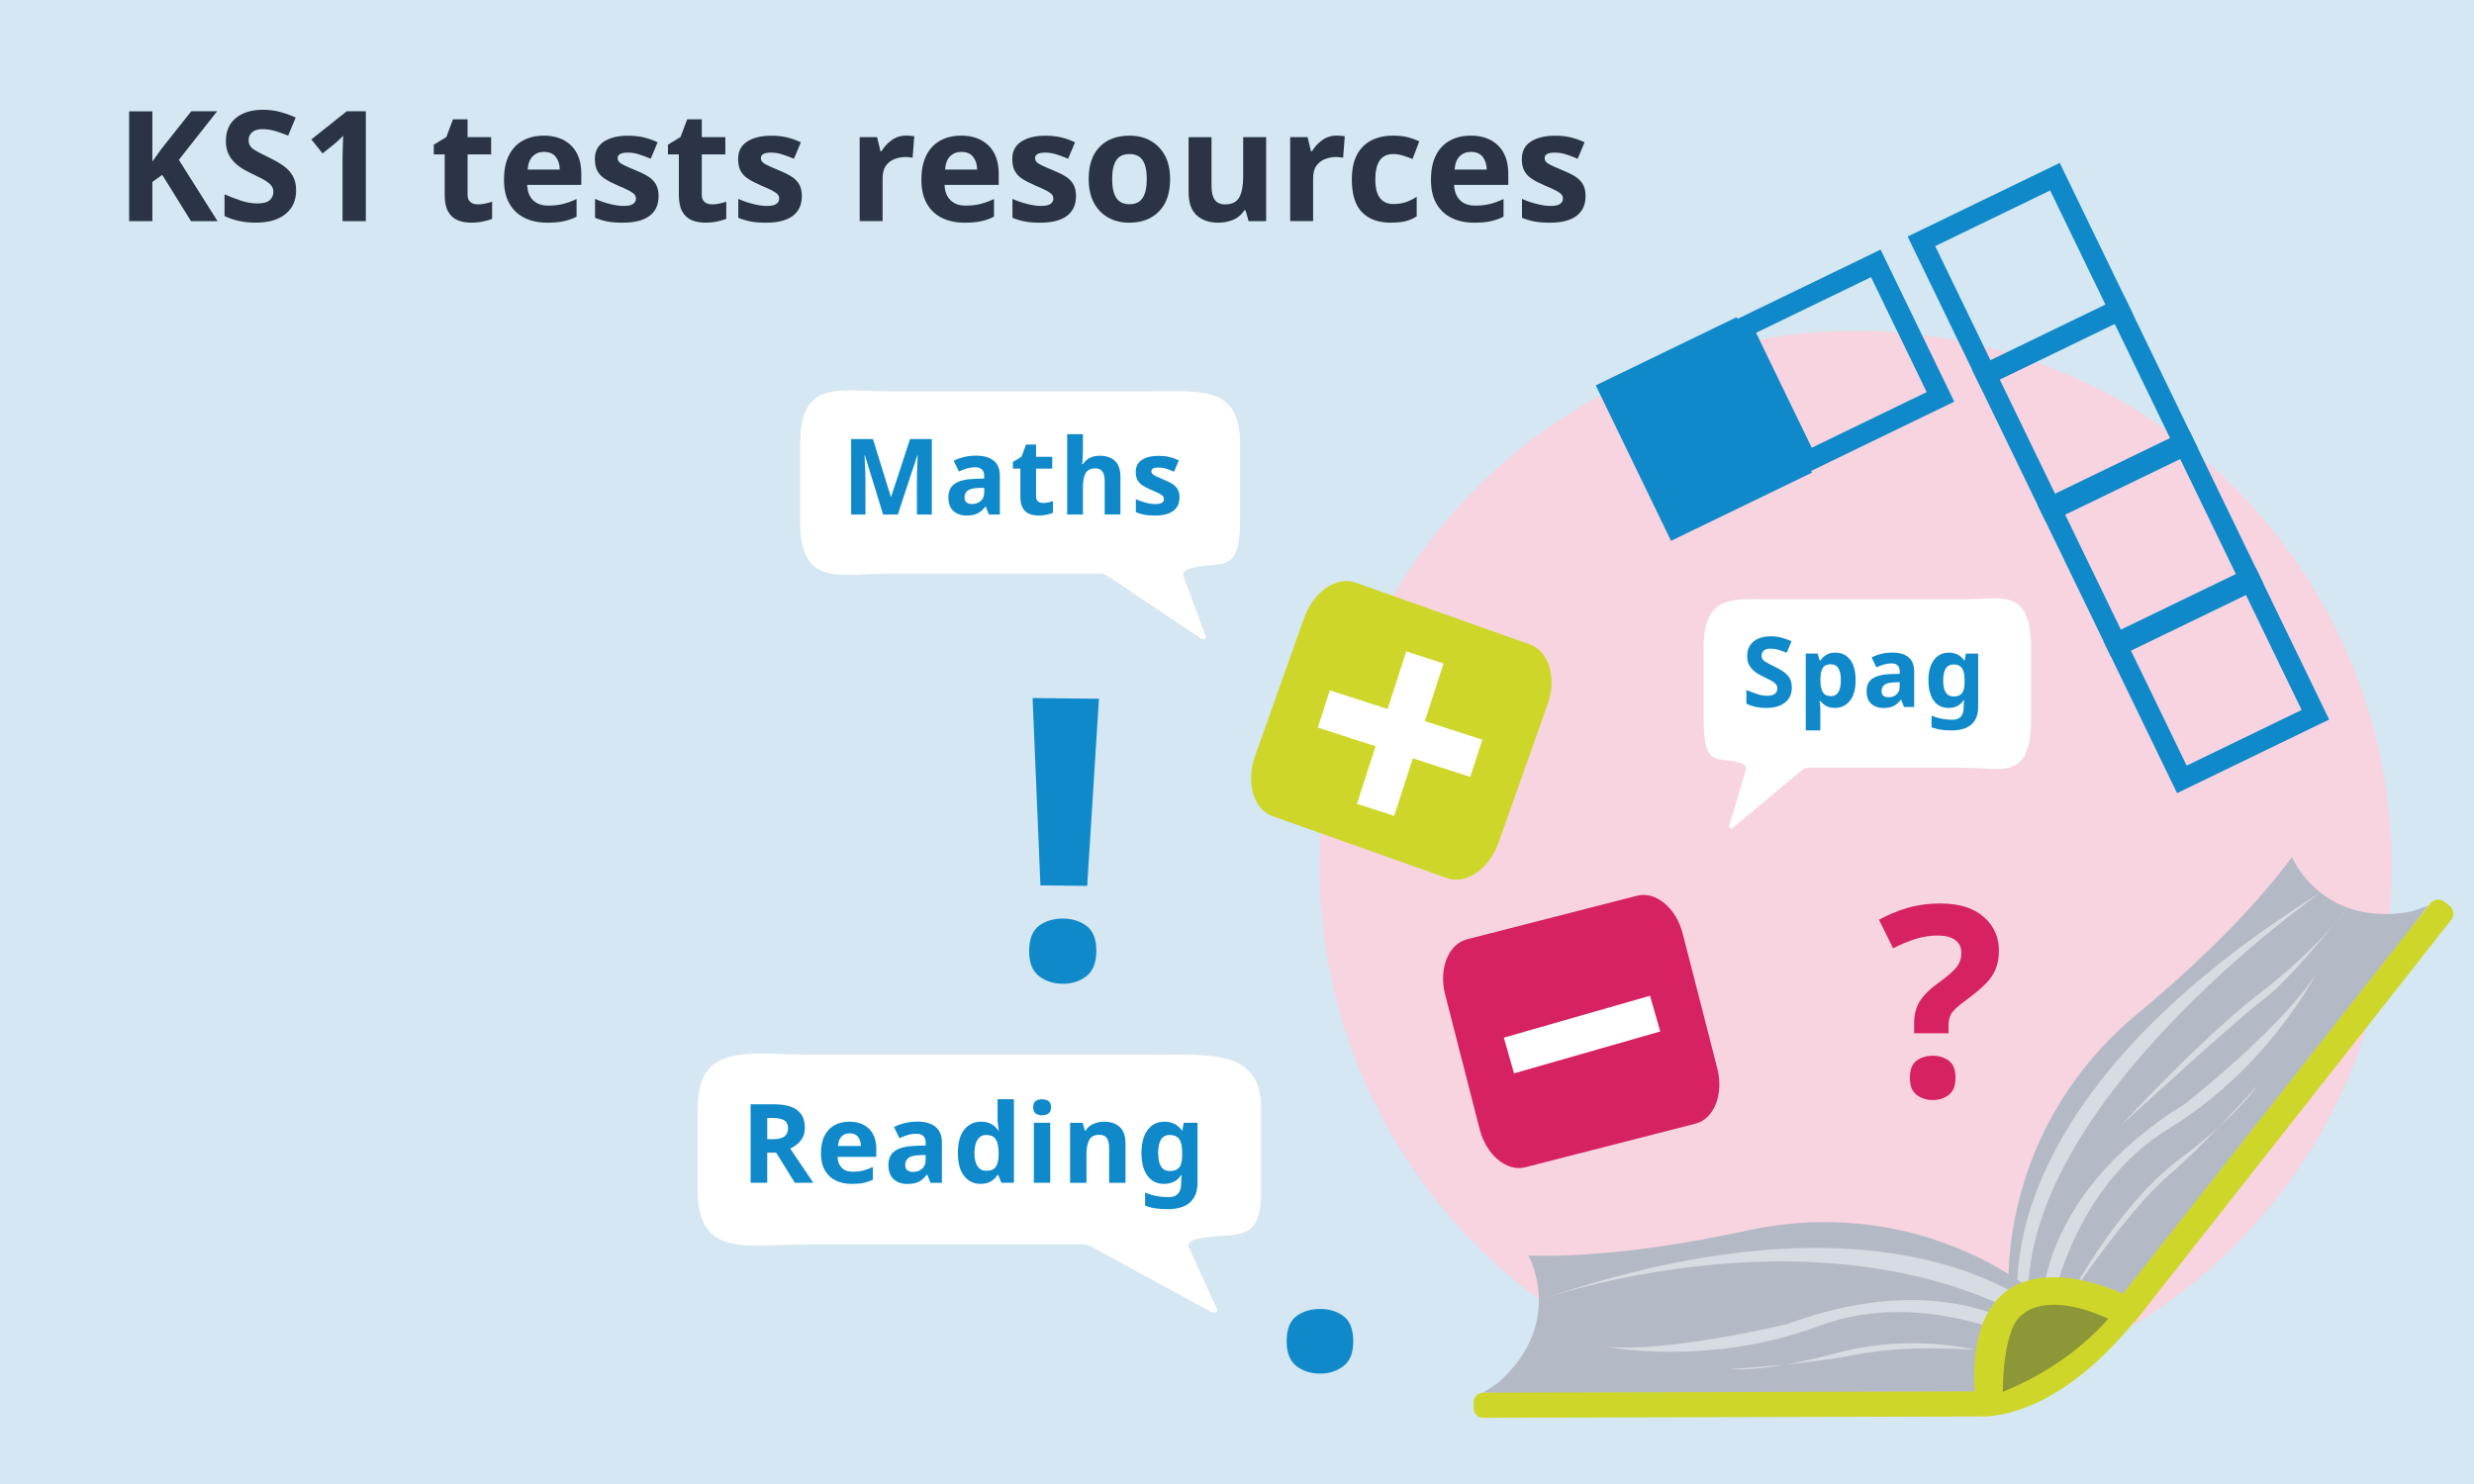 <?xml version="1.0" encoding="UTF-8"?>
<svg xmlns="http://www.w3.org/2000/svg" width="600" height="360" viewBox="0 0 600 360">
  <defs>
    <style>
      .cls-1 {
        fill: #ced729;
      }

      .cls-2 {
        fill: #2a3446;
      }

      .cls-3 {
        fill: #fff;
      }

      .cls-4 {
        fill: #b4bac5;
      }

      .cls-5 {
        fill: #d62163;
      }

      .cls-6, .cls-7 {
        fill: #0f89ca;
      }

      .cls-7 {
        stroke-width: 2px;
      }

      .cls-7, .cls-8 {
        stroke: #0f89ca;
        stroke-miterlimit: 10;
      }

      .cls-9 {
        fill: #d4e7f2;
      }

      .cls-10 {
        fill: #f7d4df;
      }

      .cls-11 {
        fill: #d7dce3;
      }

      .cls-12 {
        fill: #8d9738;
      }

      .cls-8 {
        fill: none;
        stroke-width: 5px;
      }
    </style>
  </defs>
  <g id="Layer_4" data-name="Layer 4">
    <rect class="cls-9" x="-2.27" y="-2.44" width="606.03" height="365.64"/>
    <g>
      <path class="cls-2" d="M52.74,53.64h-6.42l-6.98-11.23-2.39,1.72v9.51h-5.63v-26.64h5.63v12.2c.37-.52.75-1.04,1.12-1.57s.75-1.04,1.12-1.57l7.2-9.07h6.27l-9.29,11.79,9.37,14.85Z"/>
      <path class="cls-2" d="M71.81,46.25c0,2.36-.85,4.25-2.55,5.65-1.71,1.41-4.12,2.11-7.26,2.11-2.81,0-5.32-.53-7.54-1.6v-5.26c1.27.55,2.58,1.05,3.94,1.51,1.36.46,2.71.69,4.05.69s2.38-.27,2.97-.8c.58-.54.88-1.21.88-2.03,0-.67-.23-1.24-.69-1.72-.46-.47-1.08-.91-1.85-1.33-.77-.41-1.66-.85-2.65-1.32-.62-.3-1.29-.65-2.01-1.06-.72-.41-1.41-.92-2.07-1.53-.66-.61-1.2-1.35-1.62-2.22-.42-.87-.63-1.92-.63-3.13,0-2.39.81-4.25,2.42-5.58,1.62-1.33,3.82-2,6.6-2,1.39,0,2.72.16,3.97.49,1.26.32,2.57.78,3.94,1.38l-1.83,4.4c-1.22-.5-2.31-.88-3.28-1.16-.97-.27-1.97-.41-2.99-.41s-1.89.25-2.46.75c-.57.5-.86,1.14-.86,1.94,0,.95.42,1.69,1.27,2.24.85.55,2.1,1.22,3.77,2.01,1.37.65,2.53,1.32,3.49,2.02.96.7,1.7,1.52,2.22,2.46.52.95.78,2.12.78,3.51Z"/>
      <path class="cls-2" d="M88.71,53.64h-5.63v-15.41c0-.65.02-1.49.06-2.54s.07-1.96.09-2.76c-.12.15-.39.42-.8.8s-.79.73-1.14,1.03l-3.06,2.46-2.72-3.4,8.58-6.83h4.63v26.64Z"/>
      <path class="cls-2" d="M115.84,49.58c.62,0,1.22-.06,1.79-.19.57-.12,1.14-.27,1.72-.45v4.14c-.6.25-1.34.47-2.22.65s-1.85.28-2.89.28c-1.22,0-2.31-.2-3.27-.6-.96-.4-1.72-1.09-2.28-2.07-.56-.98-.84-2.34-.84-4.08v-9.81h-2.65v-2.35l3.06-1.87,1.6-4.29h3.54v4.33h5.71v4.18h-5.71v9.81c0,.77.22,1.35.67,1.73.45.39,1.03.58,1.75.58Z"/>
      <path class="cls-2" d="M131.84,32.9c2.81,0,5.04.8,6.68,2.41,1.64,1.6,2.46,3.89,2.46,6.85v2.69h-13.13c.05,1.57.52,2.8,1.4,3.69s2.11,1.34,3.68,1.34c1.32,0,2.51-.13,3.58-.39,1.07-.26,2.18-.67,3.32-1.21v4.29c-1,.5-2.05.87-3.15,1.1-1.11.24-2.44.35-4.01.35-2.04,0-3.84-.38-5.41-1.14-1.57-.76-2.8-1.91-3.69-3.45s-1.34-3.48-1.34-5.82.4-4.37,1.21-5.95c.81-1.58,1.93-2.77,3.38-3.56s3.12-1.19,5.04-1.19ZM131.88,36.85c-1.07,0-1.96.35-2.67,1.04-.71.7-1.13,1.78-1.25,3.25h7.8c-.02-1.24-.35-2.27-.97-3.08-.62-.81-1.59-1.21-2.91-1.21Z"/>
      <path class="cls-2" d="M159.72,47.6c0,2.07-.73,3.65-2.18,4.76-1.46,1.11-3.63,1.66-6.51,1.66-1.42,0-2.64-.09-3.66-.28-1.02-.19-2.04-.49-3.06-.91v-4.59c1.09.5,2.28.91,3.54,1.23,1.27.32,2.39.49,3.36.49,1.09,0,1.87-.16,2.33-.49s.69-.75.69-1.27c0-.35-.09-.66-.28-.93-.19-.27-.59-.58-1.21-.93-.62-.35-1.59-.8-2.91-1.34-1.27-.55-2.31-1.09-3.13-1.62s-1.43-1.18-1.83-1.94c-.4-.76-.6-1.71-.6-2.85,0-1.89.73-3.31,2.2-4.25,1.47-.95,3.42-1.42,5.86-1.42,1.27,0,2.47.12,3.62.37,1.14.25,2.33.66,3.54,1.23l-1.68,3.99c-1-.42-1.94-.78-2.84-1.06-.89-.29-1.8-.43-2.72-.43-1.64,0-2.46.45-2.46,1.34,0,.32.11.62.32.88.21.26.62.54,1.23.84.61.3,1.51.7,2.71,1.19,1.17.47,2.18.96,3.02,1.47.85.51,1.5,1.14,1.96,1.9.46.76.69,1.75.69,2.97Z"/>
      <path class="cls-2" d="M172.63,49.58c.62,0,1.22-.06,1.79-.19.57-.12,1.14-.27,1.72-.45v4.14c-.6.25-1.34.47-2.22.65-.88.19-1.85.28-2.89.28-1.22,0-2.31-.2-3.27-.6-.96-.4-1.72-1.09-2.28-2.07-.56-.98-.84-2.34-.84-4.08v-9.81h-2.65v-2.35l3.06-1.87,1.61-4.29h3.54v4.33h5.71v4.18h-5.71v9.81c0,.77.22,1.35.67,1.73.45.39,1.03.58,1.75.58Z"/>
      <path class="cls-2" d="M194.46,47.6c0,2.07-.73,3.65-2.18,4.76-1.46,1.11-3.63,1.66-6.51,1.66-1.42,0-2.64-.09-3.66-.28s-2.04-.49-3.06-.91v-4.59c1.09.5,2.28.91,3.54,1.23s2.39.49,3.36.49c1.1,0,1.87-.16,2.33-.49.46-.32.69-.75.69-1.27,0-.35-.09-.66-.28-.93s-.59-.58-1.21-.93c-.62-.35-1.59-.8-2.91-1.34-1.27-.55-2.31-1.09-3.13-1.62-.82-.54-1.43-1.18-1.83-1.94s-.6-1.71-.6-2.85c0-1.89.73-3.31,2.2-4.25,1.47-.95,3.42-1.42,5.86-1.42,1.27,0,2.48.12,3.62.37,1.14.25,2.33.66,3.54,1.23l-1.68,3.99c-1-.42-1.94-.78-2.84-1.06s-1.8-.43-2.72-.43c-1.64,0-2.46.45-2.46,1.34,0,.32.11.62.32.88.21.26.62.54,1.23.84.61.3,1.51.7,2.71,1.19,1.17.47,2.18.96,3.02,1.47.84.51,1.5,1.14,1.96,1.9.46.76.69,1.75.69,2.97Z"/>
      <path class="cls-2" d="M219.87,32.9c.27,0,.6.01.97.04.37.03.67.06.89.11l-.41,5.22c-.17-.05-.43-.09-.76-.13-.34-.04-.63-.06-.88-.06-.95,0-1.85.17-2.72.5-.87.34-1.57.88-2.11,1.62-.54.75-.8,1.77-.8,3.06v10.37h-5.56v-20.37h4.22l.82,3.43h.26c.6-1.04,1.42-1.94,2.46-2.69,1.04-.75,2.25-1.12,3.62-1.12Z"/>
      <path class="cls-2" d="M233.07,32.9c2.81,0,5.04.8,6.68,2.41,1.64,1.6,2.46,3.89,2.46,6.85v2.69h-13.13c.05,1.57.52,2.8,1.4,3.69s2.11,1.34,3.68,1.34c1.32,0,2.51-.13,3.58-.39s2.18-.67,3.32-1.21v4.29c-1,.5-2.05.87-3.15,1.1-1.11.24-2.44.35-4.01.35-2.04,0-3.84-.38-5.41-1.14-1.57-.76-2.8-1.91-3.69-3.45s-1.34-3.48-1.34-5.82.4-4.37,1.21-5.95c.81-1.58,1.93-2.77,3.38-3.56,1.44-.8,3.12-1.19,5.04-1.19ZM233.11,36.85c-1.07,0-1.96.35-2.67,1.04-.71.7-1.12,1.78-1.25,3.25h7.8c-.03-1.24-.35-2.27-.97-3.08-.62-.81-1.59-1.21-2.91-1.21Z"/>
      <path class="cls-2" d="M260.95,47.6c0,2.07-.73,3.65-2.18,4.76-1.46,1.11-3.62,1.66-6.51,1.66-1.42,0-2.64-.09-3.66-.28s-2.04-.49-3.06-.91v-4.59c1.09.5,2.28.91,3.54,1.23s2.39.49,3.36.49c1.09,0,1.87-.16,2.33-.49.46-.32.69-.75.69-1.27,0-.35-.09-.66-.28-.93s-.59-.58-1.21-.93c-.62-.35-1.59-.8-2.91-1.34-1.27-.55-2.31-1.09-3.13-1.62-.82-.54-1.43-1.18-1.83-1.94s-.6-1.71-.6-2.85c0-1.89.73-3.31,2.2-4.25,1.47-.95,3.42-1.42,5.86-1.42,1.27,0,2.47.12,3.62.37,1.14.25,2.33.66,3.54,1.23l-1.68,3.99c-.99-.42-1.94-.78-2.83-1.06s-1.8-.43-2.72-.43c-1.64,0-2.46.45-2.46,1.34,0,.32.11.62.32.88.21.26.62.54,1.23.84.61.3,1.51.7,2.71,1.19,1.17.47,2.18.96,3.02,1.47.85.51,1.5,1.14,1.96,1.9.46.76.69,1.75.69,2.97Z"/>
      <path class="cls-2" d="M283.78,43.42c0,3.38-.89,6-2.67,7.84s-4.2,2.76-7.26,2.76c-1.89,0-3.58-.41-5.06-1.23-1.48-.82-2.64-2.02-3.49-3.6-.85-1.58-1.27-3.5-1.27-5.76,0-3.38.88-5.98,2.65-7.8,1.77-1.82,4.19-2.72,7.28-2.72,1.92,0,3.61.41,5.07,1.23,1.47.82,2.62,2.01,3.47,3.56s1.27,3.46,1.27,5.73ZM269.72,43.42c0,2.01.33,3.54.99,4.57.66,1.03,1.74,1.55,3.23,1.55s2.53-.52,3.19-1.55c.66-1.03.99-2.56.99-4.57s-.33-3.53-.99-4.53c-.66-1.01-1.73-1.51-3.23-1.51s-2.53.5-3.19,1.51c-.66,1.01-.99,2.52-.99,4.53Z"/>
      <path class="cls-2" d="M307.07,33.27v20.37h-4.25l-.75-2.61h-.3c-.65,1.04-1.54,1.8-2.67,2.28-1.13.47-2.33.71-3.6.71-2.19,0-3.94-.59-5.26-1.77-1.32-1.18-1.98-3.08-1.98-5.69v-13.28h5.56v11.9c0,1.44.26,2.54.78,3.28s1.36,1.12,2.5,1.12c1.69,0,2.85-.58,3.47-1.74.62-1.16.93-2.82.93-4.98v-9.59h5.56Z"/>
      <path class="cls-2" d="M324.27,32.9c.27,0,.6.01.97.04.37.03.67.06.9.11l-.41,5.22c-.17-.05-.43-.09-.76-.13-.34-.04-.63-.06-.88-.06-.95,0-1.85.17-2.72.5s-1.57.88-2.11,1.62-.8,1.77-.8,3.06v10.37h-5.56v-20.37h4.22l.82,3.43h.26c.6-1.04,1.42-1.94,2.46-2.69,1.04-.75,2.25-1.12,3.62-1.12Z"/>
      <path class="cls-2" d="M337.36,54.02c-3.04,0-5.38-.84-7.03-2.52-1.65-1.68-2.48-4.32-2.48-7.93,0-2.49.42-4.51,1.27-6.08s2.02-2.72,3.53-3.47c1.51-.75,3.24-1.12,5.21-1.12,1.39,0,2.61.14,3.64.41s1.93.6,2.71.97l-1.64,4.29c-.87-.35-1.69-.63-2.44-.86s-1.51-.34-2.26-.34c-2.89,0-4.33,2.05-4.33,6.16,0,2.04.38,3.54,1.14,4.51.76.97,1.82,1.46,3.19,1.46,1.17,0,2.2-.16,3.1-.47.9-.31,1.77-.74,2.61-1.29v4.74c-.85.55-1.73.94-2.67,1.17-.93.24-2.11.35-3.53.35Z"/>
      <path class="cls-2" d="M356.65,32.9c2.81,0,5.04.8,6.68,2.41s2.46,3.89,2.46,6.85v2.69h-13.13c.05,1.57.52,2.8,1.4,3.69s2.11,1.34,3.68,1.34c1.32,0,2.51-.13,3.58-.39,1.07-.26,2.18-.67,3.32-1.21v4.29c-.99.5-2.05.87-3.15,1.1-1.11.24-2.44.35-4.01.35-2.04,0-3.84-.38-5.41-1.14-1.57-.76-2.8-1.91-3.69-3.45-.9-1.54-1.34-3.48-1.34-5.82s.4-4.37,1.21-5.95c.81-1.58,1.93-2.77,3.38-3.56,1.44-.8,3.12-1.19,5.04-1.19ZM356.69,36.85c-1.07,0-1.96.35-2.67,1.04-.71.7-1.13,1.78-1.25,3.25h7.8c-.03-1.24-.35-2.27-.97-3.08-.62-.81-1.59-1.21-2.91-1.21Z"/>
      <path class="cls-2" d="M384.53,47.6c0,2.07-.73,3.65-2.18,4.76-1.46,1.11-3.62,1.66-6.51,1.66-1.42,0-2.64-.09-3.66-.28s-2.04-.49-3.06-.91v-4.59c1.09.5,2.28.91,3.54,1.23s2.39.49,3.36.49c1.09,0,1.87-.16,2.33-.49.46-.32.69-.75.69-1.27,0-.35-.09-.66-.28-.93s-.59-.58-1.21-.93c-.62-.35-1.59-.8-2.91-1.34-1.27-.55-2.31-1.09-3.13-1.62-.82-.54-1.43-1.18-1.83-1.94s-.6-1.71-.6-2.85c0-1.89.73-3.31,2.2-4.25,1.47-.95,3.42-1.42,5.86-1.42,1.27,0,2.47.12,3.62.37,1.14.25,2.33.66,3.54,1.23l-1.68,3.99c-.99-.42-1.94-.78-2.83-1.06s-1.8-.43-2.72-.43c-1.64,0-2.46.45-2.46,1.34,0,.32.11.62.32.88.21.26.62.54,1.23.84.61.3,1.51.7,2.71,1.19,1.17.47,2.18.96,3.02,1.47.85.51,1.5,1.14,1.96,1.9.46.76.69,1.75.69,2.97Z"/>
    </g>
  </g>
  <g id="grouped_image" data-name="grouped image">
    <g>
      <circle class="cls-10" cx="450.03" cy="210.25" r="130"/>
      <g id="open_book" data-name="open book">
        <path class="cls-4" d="M488.15,323.22s-3.97-16.15,3.29-38.2c5.04-15.32,14.51-28.81,26.94-39.1,10.22-8.46,26.27-22.83,37.47-38.01,0,0,7.08,17.15,28.81,13.25l4.16-1.43-73.79,98.85-26.87,4.63Z"/>
        <path class="cls-11" d="M495.11,320.59s-3.18-29.31,34.89-52.86c0,0,22.96-18.06,31.53-31.2,0,0-11.56,22.63-35.66,37.34-24.1,14.72-28.74,44.96-28.74,44.96l-2.03,1.75Z"/>
        <path class="cls-11" d="M489.98,320.17s-13.36-49.7,72.78-103.64c0,0-76.16,53.2-70.62,102.98,0,0-.34,2.82-2.16.66Z"/>
        <path class="cls-11" d="M514.4,273s19.45-21.16,33.71-32.1c14.26-10.93,21.65-21.11,21.65-21.11,0,0-14.69,18.25-20.48,22.39-5.79,4.14-34.88,30.82-34.88,30.82Z"/>
        <path class="cls-11" d="M501.56,315.22s11.85-22.65,26.87-33.91c15.02-11.26,18.99-18,18.99-18,0,0-11.41,13.14-21.53,21.85-10.11,8.71-24.33,30.06-24.33,30.06Z"/>
        <path class="cls-4" d="M503.21,322.36s-10.27-13.08-32.1-20.96c-15.17-5.48-31.63-6.33-47.39-2.89-12.96,2.83-34.17,6.62-53.03,6.08,0,0,9.14,16.15-7.33,30.86l-3.69,2.39,123.33,2.82,20.21-18.31Z"/>
        <path class="cls-11" d="M496.84,326.23s-21.12-20.57-63.13-5.1c0,0-28.37,6.95-44,5.6,0,0,24.94,4.85,51.38-5.06,26.44-9.91,53.12,5.08,53.12,5.08l2.63-.51Z"/>
        <path class="cls-1" d="M359.71,337.69h122.21v6.09h-122.21c-1.28,0-2.32-1.04-2.32-2.32v-1.44c0-1.28,1.04-2.32,2.32-2.32Z" transform="translate(-.89 1.1) rotate(-.15)"/>
        <path class="cls-1" d="M493.41,265.72h124.17v6.46h-124.17c-1.33,0-2.41-1.08-2.41-2.41v-1.63c0-1.33,1.08-2.41,2.41-2.41Z" transform="translate(1108.43 -.29) rotate(128.2)"/>
        <path class="cls-11" d="M499.68,321.93s-33.5-38.45-126.47-6.51c0,0,71.67-25.69,124.62,7.8,0,0,2.43,1.47,1.85-1.29Z"/>
        <path class="cls-12" d="M480.97,339.15l4.27-20.06,8.87-6.15,20.71,5.76s-23.15,23.47-33.84,20.45Z"/>
        <path class="cls-1" d="M478.69,339.99h0s22.87-5.23,37.09-25.73l3.74,3.81s-16.66,23.97-37.72,25.55l-3.11-3.63"/>
        <path class="cls-1" d="M485.73,337.59s-.17-15.83,5.03-18.9c0,0,5.59-5.73,21.02,1.41l4.61-5.5s-17.46-9.23-28.91-2c-11.45,7.23-8.3,27.23-8.3,27.23,0,0,5.01.54,6.55-2.24Z"/>
        <path class="cls-11" d="M479.04,327.48s-15.53-4.12-33.66.77c-18.12,4.89-25.88,3.86-25.88,3.86,0,0,17.38-.89,30.48-3.48,13.1-2.59,29.06-1.15,29.06-1.15Z"/>
      </g>
      <path class="cls-5" d="M464.22,248.35c0-2.16.45-3.96,1.36-5.43.91-1.46,2.46-3,4.66-4.59,1.94-1.38,3.33-2.58,4.17-3.59.84-1.01,1.26-2.21,1.26-3.59s-.51-2.42-1.52-3.14c-1.01-.71-2.42-1.07-4.23-1.07s-3.6.28-5.37.84-3.58,1.31-5.43,2.26l-3.43-6.92c2.11-1.16,4.4-2.11,6.85-2.85,2.46-.73,5.15-1.1,8.08-1.1,4.48,0,7.96,1.08,10.44,3.23,2.48,2.16,3.72,4.89,3.72,8.21,0,1.77-.28,3.3-.84,4.59-.56,1.29-1.4,2.49-2.52,3.59-1.12,1.1-2.52,2.27-4.2,3.52-1.25.9-2.22,1.68-2.91,2.33-.69.65-1.15,1.27-1.39,1.88-.24.6-.36,1.36-.36,2.26v1.88h-8.34v-2.33ZM463.19,261.48c0-1.98.54-3.37,1.62-4.17,1.08-.8,2.39-1.2,3.94-1.2s2.8.4,3.88,1.2c1.08.8,1.62,2.19,1.62,4.17s-.54,3.27-1.62,4.11c-1.08.84-2.37,1.26-3.88,1.26s-2.87-.42-3.94-1.26c-1.08-.84-1.62-2.21-1.62-4.11Z"/>
      <path class="cls-6" d="M312.04,325.38c0-2.9.79-4.93,2.36-6.09,1.57-1.17,3.5-1.75,5.76-1.75s4.09.58,5.67,1.75c1.57,1.17,2.36,3.2,2.36,6.09s-.79,4.77-2.36,6c-1.58,1.23-3.46,1.84-5.67,1.84s-4.19-.61-5.76-1.84c-1.58-1.23-2.36-3.23-2.36-6Z"/>
      <g>
        <path class="cls-1" d="M328.75,141.33l42.31,15.02c4.62,1.64,6.53,8.16,4.26,14.55l-11.9,33.51c-2.27,6.39-7.86,10.25-12.48,8.61l-42.32-15.03c-4.62-1.64-6.52-8.16-4.25-14.55l11.9-33.5c2.27-6.39,7.86-10.25,12.48-8.61h.02Z"/>
        <rect class="cls-3" x="320.14" y="173.2" width="38.86" height="9.49" transform="translate(613.43 -90.33) rotate(107.93)"/>
        <rect class="cls-3" x="320.14" y="173.2" width="38.86" height="9.49" transform="translate(607.84 451.81) rotate(-162.07)"/>
      </g>
      <g>
        <path class="cls-5" d="M355.76,227.87l41.28-10.58c4.51-1.16,9.46,2.97,11.06,9.2l8.38,32.7c1.6,6.24-.76,12.23-5.27,13.39l-41.29,10.58c-4.51,1.16-9.46-2.97-11.06-9.2l-8.38-32.69c-1.6-6.24.76-12.23,5.27-13.39v-.02Z"/>
        <rect class="cls-3" x="365.24" y="246.48" width="36.89" height="9.01" transform="translate(821.66 386.55) rotate(164.01)"/>
      </g>
      <path class="cls-6" d="M249.59,230.66c.03-2.92.85-4.96,2.45-6.12,1.6-1.16,3.54-1.72,5.83-1.7,2.22.02,4.12.63,5.69,1.82,1.57,1.19,2.35,3.25,2.32,6.17-.03,2.79-.85,4.8-2.45,6.02s-3.51,1.82-5.73,1.8c-2.29-.02-4.21-.66-5.79-1.92s-2.34-3.28-2.32-6.07ZM263.66,214.9l-11.33-.12-1.9-45.44,16.09.17-2.86,45.39Z"/>
      <g>
        <rect class="cls-8" x="472.01" y="48.86" width="35.98" height="35.98" transform="translate(960.19 -86.43) rotate(154.17)"/>
        <rect class="cls-8" x="487.59" y="81.04" width="35.98" height="35.98" transform="translate(1003.8 -32.07) rotate(154.17)"/>
        <rect class="cls-8" x="503.55" y="114.02" width="35.98" height="35.98" transform="translate(1048.5 23.64) rotate(154.17)"/>
        <rect class="cls-8" x="519.51" y="147" width="35.98" height="35.98" transform="translate(1093.19 79.35) rotate(154.17)"/>
        <rect class="cls-8" x="428.56" y="69.89" width="35.98" height="35.98" transform="translate(886.8 -27.54) rotate(154.17)"/>
        <rect class="cls-7" x="395.22" y="84.08" width="35.98" height="39.9" transform="translate(830.48 17.67) rotate(154.17)"/>
      </g>
      <path class="cls-3" d="M279.34,94.92h-63.88c-11.82,0-21.4-3.02-21.4,12.64v18.95c0,16.12,9.58,12.64,21.4,12.64h51.33c.63,0,1.24.17,1.69.47l22.77,15.29c.51.35,1.38.02,1.2-.46l-5.41-14.64c-.28-.77.32-1.56,1.41-1.87,7.27-2.02,12.3,1.84,12.3-11.44v-18.95c0-13.95-9.58-12.64-21.4-12.64Z"/>
      <g>
        <path class="cls-6" d="M214.17,124.81l-4.41-14.35h-.1c.02.34.04.85.08,1.54.03.68.07,1.41.1,2.19s.05,1.48.05,2.11v8.51h-3.46v-18.3h5.28l4.33,13.99h.08l4.59-13.99h5.28v18.3h-3.61v-8.66c0-.58.01-1.25.04-2,.03-.75.05-1.46.08-2.14.03-.67.05-1.18.06-1.52h-.1l-4.72,14.33h-3.56Z"/>
        <path class="cls-6" d="M236.67,110.53c1.88,0,3.32.41,4.32,1.22,1,.81,1.5,2.05,1.5,3.73v9.33h-2.67l-.74-1.9h-.1c-.6.75-1.23,1.3-1.9,1.64-.67.34-1.58.51-2.74.51-1.25,0-2.28-.36-3.1-1.09-.82-.73-1.23-1.84-1.23-3.34s.52-2.58,1.56-3.29,2.61-1.1,4.69-1.17l2.43-.08v-.62c0-.73-.19-1.27-.58-1.61-.38-.34-.92-.51-1.6-.51s-1.35.1-2,.29c-.65.2-1.3.44-1.95.73l-1.26-2.59c.75-.39,1.58-.7,2.5-.92.91-.22,1.87-.33,2.86-.33ZM237.2,118.38c-1.23.04-2.08.26-2.56.67-.48.41-.72.95-.72,1.61,0,.58.17,1,.51,1.24.34.25.79.37,1.33.37.82,0,1.51-.24,2.08-.73.56-.49.85-1.17.85-2.06v-1.15l-1.49.05Z"/>
        <path class="cls-6" d="M252.94,122.02c.43,0,.84-.04,1.23-.13.39-.08.79-.19,1.18-.31v2.84c-.41.17-.92.32-1.52.45-.61.13-1.27.19-1.99.19-.84,0-1.58-.14-2.24-.41-.66-.27-1.18-.75-1.56-1.42-.38-.67-.58-1.61-.58-2.81v-6.74h-1.82v-1.61l2.1-1.28,1.1-2.95h2.43v2.97h3.92v2.87h-3.92v6.74c0,.53.15.93.46,1.19s.71.4,1.2.4Z"/>
        <path class="cls-6" d="M262.63,109.3c0,.68-.02,1.34-.06,1.97-.04.63-.08,1.08-.12,1.33h.21c.44-.72,1.02-1.24,1.72-1.56.7-.32,1.48-.49,2.33-.49,1.52,0,2.74.41,3.65,1.22.91.81,1.37,2.11,1.37,3.91v9.12h-3.82v-8.17c0-2.02-.75-3.02-2.26-3.02-1.14,0-1.93.4-2.37,1.19-.44.79-.65,1.93-.65,3.42v6.59h-3.82v-19.48h3.82v3.97Z"/>
        <path class="cls-6" d="M286.05,120.66c0,1.42-.5,2.51-1.5,3.27-1,.76-2.49,1.14-4.47,1.14-.97,0-1.81-.06-2.51-.19-.7-.13-1.4-.34-2.1-.63v-3.15c.75.34,1.56.62,2.43.85s1.64.33,2.31.33c.75,0,1.29-.11,1.6-.33.32-.22.47-.51.47-.87,0-.24-.06-.45-.19-.64-.13-.19-.41-.4-.83-.64-.43-.24-1.09-.55-2-.92-.87-.38-1.59-.75-2.15-1.12-.56-.37-.98-.81-1.26-1.33-.27-.52-.41-1.17-.41-1.96,0-1.3.5-2.27,1.51-2.92s2.35-.97,4.02-.97c.87,0,1.7.08,2.49.26.79.17,1.6.45,2.43.85l-1.15,2.74c-.68-.29-1.33-.53-1.95-.73s-1.24-.29-1.87-.29c-1.13,0-1.69.31-1.69.92,0,.22.07.42.22.6.14.18.43.37.85.58.42.21,1.04.48,1.86.82.8.32,1.5.66,2.08,1.01.58.35,1.03.79,1.34,1.31.32.52.47,1.2.47,2.04Z"/>
      </g>
      <path class="cls-3" d="M278.45,255.84h-81.84c-15.14,0-27.42-3.14-27.42,13.15v19.72c0,16.77,12.28,13.15,27.42,13.15h65.76c.81,0,1.59.18,2.16.49l29.17,15.91c.66.36,1.77.02,1.54-.48l-6.93-15.23c-.36-.8.4-1.63,1.8-1.94,9.31-2.1,15.76,1.91,15.76-11.9v-19.72c0-14.52-12.28-13.15-27.42-13.15Z"/>
      <g>
        <path class="cls-6" d="M187.59,267.89c2.59,0,4.51.47,5.75,1.41,1.24.94,1.85,2.37,1.85,4.29,0,.87-.16,1.63-.49,2.28-.33.65-.76,1.2-1.31,1.65s-1.12.82-1.75,1.11l5.6,8.29h-4.48l-4.53-7.31h-2.16v7.31h-4.03v-19.04h5.55ZM187.3,271.2h-1.23v5.15h1.31c1.33,0,2.29-.22,2.87-.67.58-.44.87-1.1.87-1.97s-.31-1.55-.92-1.93c-.61-.38-1.58-.57-2.89-.57Z"/>
        <path class="cls-6" d="M205.99,272.11c2.01,0,3.6.57,4.77,1.72,1.17,1.15,1.76,2.78,1.76,4.89v1.92h-9.39c.04,1.12.37,2,1,2.64.63.64,1.51.96,2.63.96.94,0,1.8-.09,2.56-.28.76-.19,1.56-.48,2.37-.87v3.07c-.71.36-1.46.62-2.25.79-.79.17-1.75.25-2.87.25-1.46,0-2.75-.27-3.87-.81-1.12-.54-2-1.36-2.64-2.47-.64-1.1-.96-2.49-.96-4.16s.29-3.12.87-4.25c.58-1.13,1.38-1.98,2.41-2.55,1.03-.57,2.23-.85,3.6-.85ZM206.02,274.93c-.76,0-1.4.25-1.91.75-.51.5-.8,1.27-.89,2.32h5.57c-.02-.89-.25-1.62-.69-2.2-.45-.58-1.14-.87-2.08-.87Z"/>
        <path class="cls-6" d="M222.39,272.08c1.96,0,3.45.42,4.49,1.27,1.04.84,1.56,2.14,1.56,3.88v9.71h-2.77l-.77-1.97h-.11c-.62.78-1.28,1.35-1.97,1.71s-1.64.53-2.85.53c-1.3,0-2.37-.38-3.23-1.13-.85-.76-1.28-1.92-1.28-3.48s.54-2.69,1.63-3.43c1.08-.74,2.71-1.14,4.88-1.21l2.53-.08v-.64c0-.76-.2-1.32-.6-1.68-.4-.36-.96-.53-1.67-.53s-1.41.1-2.08.31c-.68.2-1.35.46-2.03.76l-1.31-2.69c.78-.41,1.65-.73,2.6-.96.95-.23,1.94-.35,2.97-.35ZM222.95,280.24c-1.28.04-2.17.27-2.67.69-.5.43-.75.99-.75,1.68,0,.6.18,1.04.53,1.29.36.26.82.39,1.39.39.85,0,1.57-.25,2.16-.76.59-.51.88-1.22.88-2.15v-1.2l-1.55.05Z"/>
        <path class="cls-6" d="M237.8,287.2c-1.62,0-2.94-.64-3.96-1.91-1.02-1.27-1.53-3.14-1.53-5.61s.51-4.37,1.55-5.65c1.03-1.28,2.38-1.92,4.05-1.92,1.05,0,1.91.2,2.59.61.68.41,1.21.92,1.6,1.52h.13c-.05-.28-.12-.7-.19-1.24-.07-.54-.11-1.1-.11-1.67v-4.67h3.97v20.26h-3.04l-.77-1.89h-.16c-.39.6-.92,1.12-1.57,1.53-.66.42-1.51.63-2.56.63ZM239.18,284.02c1.1,0,1.88-.32,2.32-.97.44-.65.67-1.62.69-2.92v-.43c0-1.42-.22-2.51-.65-3.25-.44-.75-1.24-1.12-2.41-1.12-.87,0-1.56.38-2.05,1.13-.5.76-.75,1.84-.75,3.27s.25,2.49.75,3.21c.5.72,1.2,1.08,2.11,1.08Z"/>
        <path class="cls-6" d="M252.73,266.67c.59,0,1.09.14,1.52.41.43.28.64.79.64,1.53s-.21,1.24-.64,1.52c-.43.29-.93.43-1.52.43s-1.12-.14-1.53-.43c-.42-.28-.63-.79-.63-1.52s.21-1.26.63-1.53c.42-.28.93-.41,1.53-.41ZM254.7,272.37v14.56h-3.97v-14.56h3.97Z"/>
        <path class="cls-6" d="M267.79,272.11c1.56,0,2.82.42,3.76,1.27.94.84,1.41,2.2,1.41,4.07v9.49h-3.97v-8.5c0-1.05-.19-1.84-.56-2.36-.37-.52-.97-.79-1.79-.79-1.21,0-2.04.41-2.48,1.24-.44.83-.67,2.01-.67,3.56v6.85h-3.97v-14.56h3.04l.53,1.87h.21c.46-.75,1.1-1.29,1.91-1.63.81-.34,1.67-.51,2.57-.51Z"/>
        <path class="cls-6" d="M282.43,272.11c1.79,0,3.2.71,4.21,2.13h.11l.32-1.87h3.36v14.58c0,2.08-.61,3.66-1.84,4.75s-3.04,1.63-5.44,1.63c-1.03,0-1.99-.06-2.87-.19-.88-.12-1.74-.35-2.57-.67v-3.17c1.79.75,3.69,1.12,5.68,1.12s3.07-1.1,3.07-3.31v-.29c0-.3.01-.61.04-.93.03-.32.05-.6.07-.85h-.11c-.5.76-1.09,1.32-1.79,1.65-.69.34-1.48.51-2.35.51-1.72,0-3.07-.66-4.04-1.99-.97-1.32-1.45-3.17-1.45-5.53s.5-4.24,1.49-5.57c1-1.33,2.36-2,4.11-2ZM283.68,275.33c-1.87,0-2.8,1.47-2.8,4.4s.95,4.35,2.85,4.35c1.01,0,1.76-.29,2.25-.87.49-.58.73-1.59.73-3.03v-.48c0-1.56-.24-2.68-.72-3.36-.48-.68-1.25-1.01-2.32-1.01Z"/>
      </g>
      <path class="cls-3" d="M429.09,145.36h47.55c8.8,0,15.93-2.79,15.93,11.69v17.52c0,14.9-7.13,11.69-15.93,11.69h-38.2c-.47,0-.92.16-1.25.43l-16.95,14.14c-.38.32-1.03.02-.9-.42l4.03-13.53c.21-.71-.23-1.44-1.05-1.72-5.41-1.87-9.15,1.7-9.15-10.58v-17.52c0-12.9,7.13-11.69,15.93-11.69Z"/>
      <g>
        <path class="cls-6" d="M434.56,166.81c0,1.5-.54,2.7-1.62,3.59s-2.62,1.34-4.61,1.34c-1.79,0-3.38-.34-4.79-1.02v-3.34c.81.35,1.64.67,2.5.96.86.29,1.72.44,2.57.44s1.51-.17,1.88-.51.56-.77.56-1.29c0-.43-.15-.79-.44-1.09-.29-.3-.68-.58-1.17-.84s-1.05-.54-1.68-.84c-.39-.19-.82-.41-1.28-.67s-.9-.58-1.32-.97c-.42-.39-.76-.86-1.03-1.41-.27-.55-.4-1.22-.4-1.99,0-1.52.51-2.7,1.54-3.54,1.03-.84,2.42-1.27,4.19-1.27.88,0,1.73.1,2.52.31.8.21,1.63.5,2.5.88l-1.16,2.8c-.77-.32-1.47-.56-2.09-.74-.62-.17-1.25-.26-1.9-.26-.68,0-1.2.16-1.56.47-.36.32-.54.73-.54,1.23,0,.6.27,1.07.81,1.42.54.35,1.33.77,2.39,1.28.87.41,1.61.84,2.22,1.28s1.08.96,1.41,1.56.5,1.34.5,2.23Z"/>
        <path class="cls-6" d="M445.15,158.32c1.45,0,2.63.56,3.53,1.69.9,1.13,1.35,2.79,1.35,4.99s-.47,3.87-1.4,5.01c-.93,1.15-2.12,1.72-3.58,1.72-.93,0-1.67-.17-2.23-.51s-1-.72-1.35-1.15h-.19c.13.66.19,1.3.19,1.9v5.21h-3.53v-18.63h2.87l.5,1.68h.17c.35-.52.81-.97,1.4-1.35.58-.38,1.34-.57,2.27-.57ZM444.02,161.14c-.92,0-1.56.28-1.93.85-.37.57-.57,1.44-.6,2.61v.38c0,1.25.19,2.21.56,2.88.37.67,1.05,1.01,2.03,1.01.81,0,1.4-.34,1.79-1.01.39-.67.58-1.64.58-2.9,0-2.54-.81-3.82-2.42-3.82Z"/>
        <path class="cls-6" d="M458.85,158.3c1.74,0,3.07.38,3.99,1.13.92.75,1.39,1.9,1.39,3.45v8.63h-2.46l-.69-1.75h-.09c-.55.7-1.14,1.2-1.75,1.52-.62.32-1.46.47-2.54.47-1.15,0-2.11-.34-2.87-1.01-.76-.67-1.14-1.7-1.14-3.09s.48-2.39,1.45-3.04,2.41-1.02,4.34-1.08l2.25-.07v-.57c0-.68-.18-1.18-.53-1.49s-.85-.47-1.48-.47-1.25.09-1.85.27c-.6.18-1.2.41-1.8.67l-1.16-2.39c.69-.36,1.46-.65,2.31-.85.84-.21,1.73-.31,2.64-.31ZM459.35,165.55c-1.14.03-1.93.24-2.37.62-.44.38-.66.88-.66,1.49,0,.54.16.92.47,1.15.32.23.73.34,1.23.34.76,0,1.4-.23,1.92-.68s.78-1.09.78-1.91v-1.07l-1.37.05Z"/>
        <path class="cls-6" d="M472.64,158.32c1.59,0,2.84.63,3.74,1.9h.1l.28-1.66h2.99v12.96c0,1.85-.54,3.25-1.63,4.22-1.09.96-2.7,1.45-4.83,1.45-.92,0-1.77-.06-2.55-.17-.78-.11-1.54-.31-2.29-.59v-2.82c1.59.66,3.28,1,5.05,1s2.73-.98,2.73-2.94v-.26c0-.27.01-.54.04-.83.02-.29.04-.54.06-.76h-.09c-.44.68-.97,1.17-1.59,1.47s-1.31.45-2.08.45c-1.53,0-2.73-.59-3.59-1.77s-1.29-2.82-1.29-4.92.44-3.77,1.33-4.95c.88-1.18,2.1-1.78,3.65-1.78ZM473.76,161.19c-1.66,0-2.49,1.3-2.49,3.91s.84,3.86,2.54,3.86c.9,0,1.57-.26,2-.77.43-.51.65-1.41.65-2.69v-.43c0-1.39-.21-2.38-.64-2.99s-1.11-.9-2.06-.9Z"/>
      </g>
    </g>
  </g>
</svg>